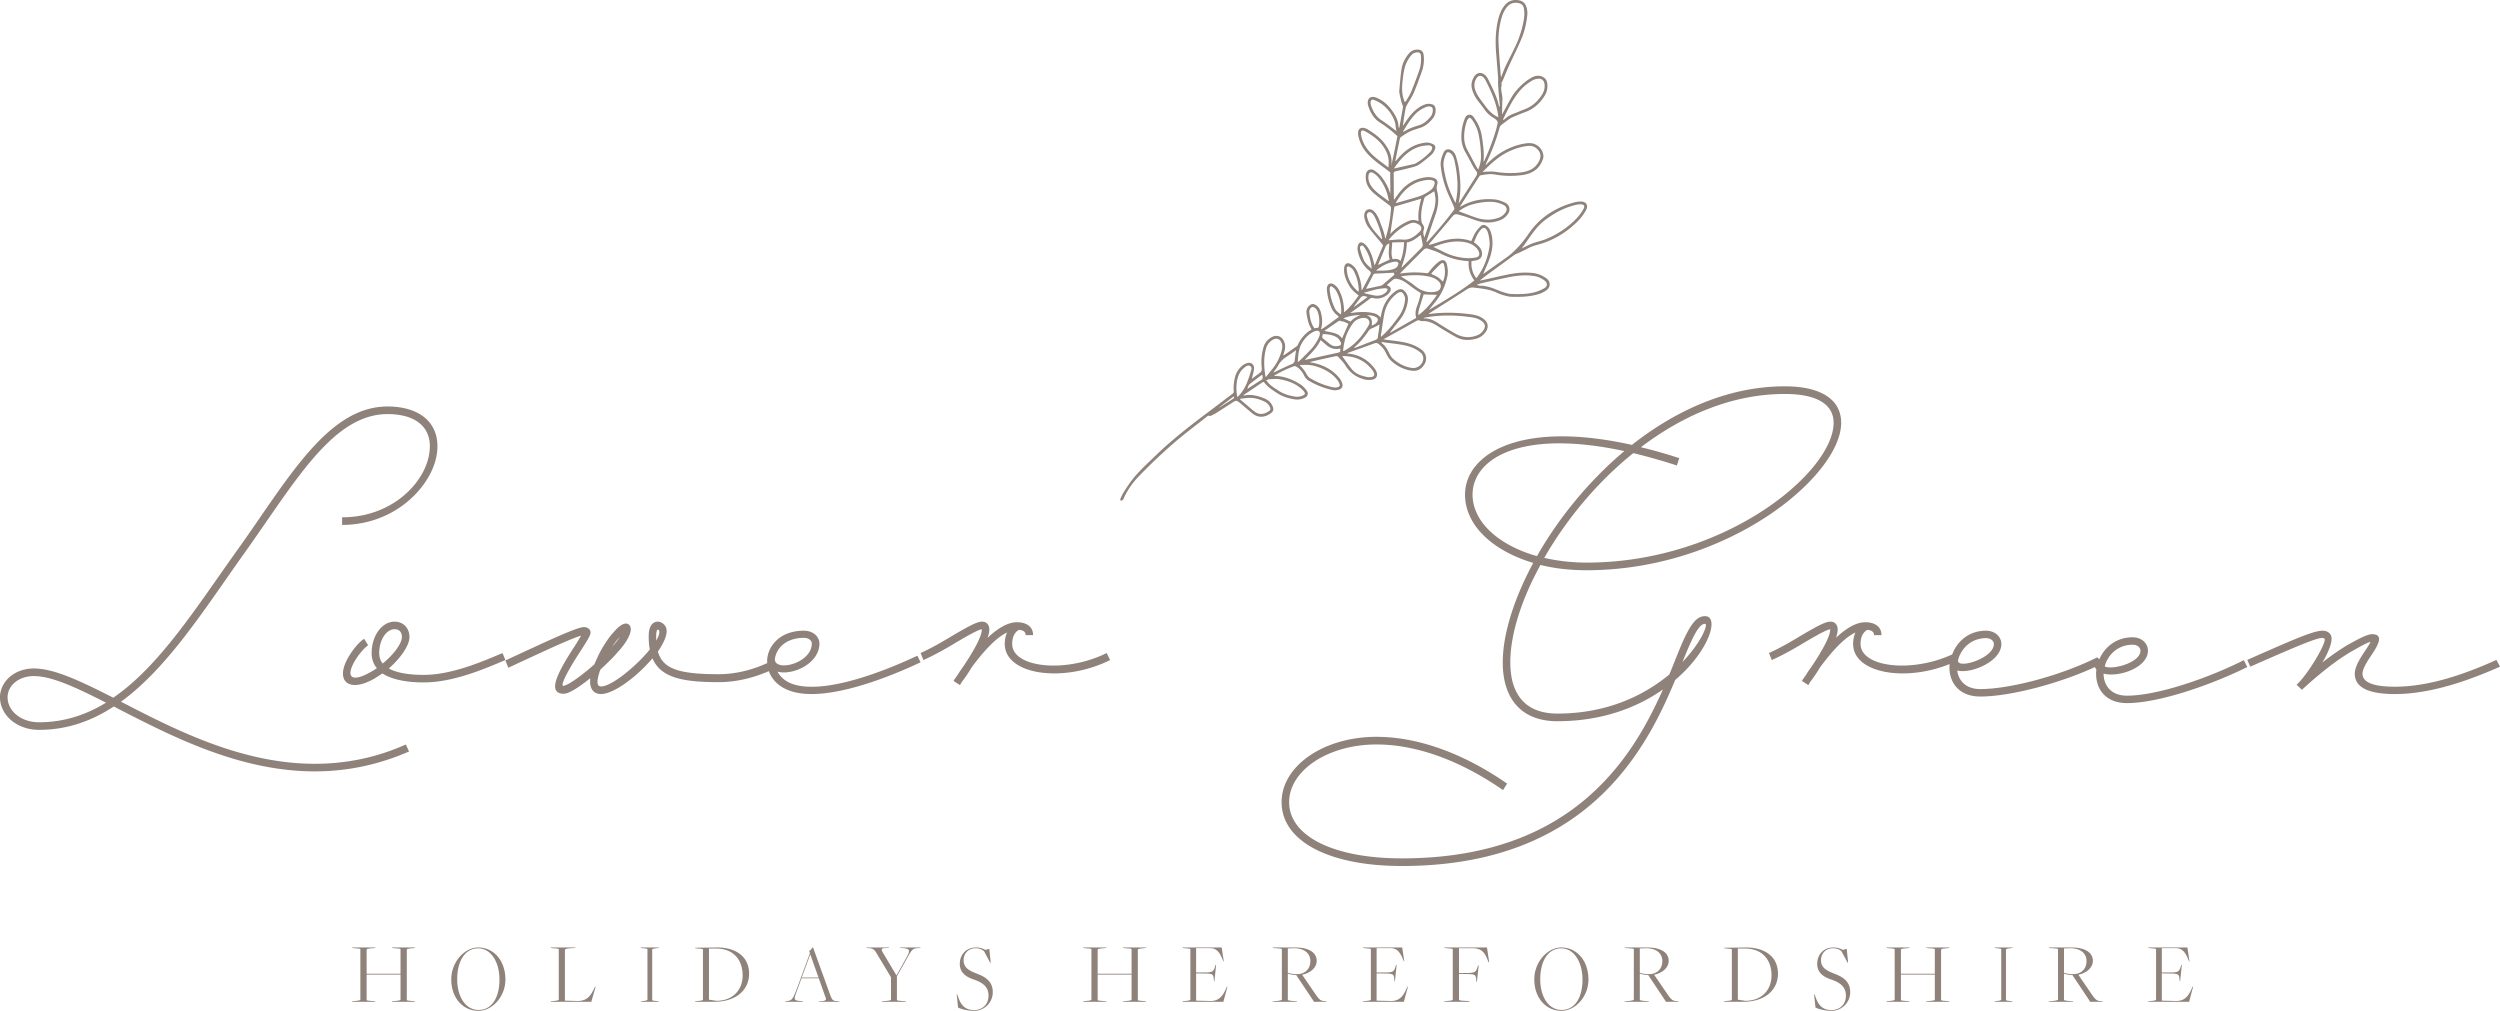 <svg viewBox="0 0 277 112" xmlns="http://www.w3.org/2000/svg"><path d="M52.972 104.98c1.737 0 3.028 1.46 3.028 3.553 0 1.911-1.476 3.467-2.981 3.467-1.737 0-3.019-1.428-3.019-3.499 0-1.911 1.477-3.52 2.972-3.52zm120 0c1.737 0 3.028 1.46 3.028 3.553 0 1.911-1.477 3.467-2.982 3.467-1.736 0-3.018-1.428-3.018-3.499 0-1.911 1.477-3.52 2.972-3.52zm30.147 0a2.1 2.1 0 011.063.27l.434-.119.158 1.526h-.07l-.669-1.258a1.364 1.364 0 00-.937-.333c-.797 0-1.33.57-1.33 1.322 0 .86.65 1.172 1.479 1.495.818.312 1.753.784 1.753 2.032a2.068 2.068 0 01-2.088 2.085c-.582 0-1.261-.14-1.754-.355l-.158-1.462h.06l.157.43c.325.882.847 1.301 1.714 1.301.956 0 1.596-.655 1.596-1.601 0-.957-.61-1.44-1.665-1.795-.729-.248-1.517-.689-1.517-1.721 0-1.043.73-1.817 1.774-1.817zm-95 0a2.1 2.1 0 011.063.27l.434-.119.158 1.526h-.07l-.67-1.258a1.36 1.36 0 00-.936-.333c-.797 0-1.33.57-1.33 1.322 0 .86.65 1.172 1.479 1.495.817.312 1.753.784 1.753 2.032a2.069 2.069 0 01-2.089 2.085c-.58 0-1.26-.14-1.753-.355l-.158-1.462h.06l.157.43c.325.882.847 1.301 1.714 1.301.956 0 1.596-.655 1.596-1.601 0-.957-.61-1.44-1.664-1.795-.73-.248-1.518-.689-1.518-1.721 0-1.043.73-1.817 1.774-1.817zm64.863.096c-1.412 0-2.322 1.331-2.322 3.435 0 1.997.975 3.393 2.368 3.393 1.43 0 2.312-1.31 2.312-3.36 0-2.029-.994-3.468-2.358-3.468zm-120 0c-1.412 0-2.322 1.331-2.322 3.435 0 1.997.975 3.393 2.368 3.393 1.43 0 2.312-1.31 2.312-3.36 0-2.029-.993-3.468-2.358-3.468zm82.381-.096l.235 1.55-.039-.01-.069-.134c-.382-.982-.765-1.329-1.421-1.329h-1.54v2.696h1.138c.735-.03.813-.155.98-.732l.049-.125.049.01-.186 1.828-.05-.01-.008-.104c-.05-.665-.09-.732-.903-.752l-1.068-.019v3.023l1.637.039c.951-.02 1.353-.607 1.715-1.464l.06-.135.058.01-.45 1.675H131l.03-.058.392-.038c.343-.029.47-.087.47-.145v-5.564c0-.068-.059-.087-.568-.125l-.285-.03-.03-.057h4.354zm-71.606 0l-.031.057-.63.04c-.366.028-.503.105-.503.163v5.632l1.447.039c1.016-.02 1.436-.597 1.834-1.473l.063-.116H66l-.482 1.675H61l.032-.058.377-.038c.367-.029.503-.087.503-.145v-5.564c0-.068-.062-.087-.608-.125l-.262-.03-.031-.057h2.746zm79.749 0c1.518 0 2.383.559 2.383 1.483 0 .77-.723 1.357-1.61 1.54l1.55 2.263c.397.558.55.645.997.664l.133.01.041.057h-1.416l-.071-.125-1.885-2.83a3.904 3.904 0 01-.937-.164v2.907c0 .068.357.106.591.126l.397.028.031.058H141l.03-.058.51-.038c.204-.02.49-.087.49-.145v-5.564c0-.068-.062-.087-.592-.125l-.397-.03-.03-.057h2.495zm-70.506 0l-.024.057-.324.04c-.283.028-.389.086-.389.144v5.564c0 .067.05.087.47.126l.235.028.025.058H71l.024-.058.324-.038c.284-.029.39-.087.39-.145v-5.564c0-.068-.05-.087-.47-.125l-.235-.03-.025-.057H73zm91.756 0l.244 1.627-.063.01-.054-.116c-.35-.924-.668-1.444-1.783-1.444h-1.444v2.754h1.019c.818-.03.881-.165 1.062-.742l.053-.105.053.009-.202 1.82-.053-.01-.01-.106c-.053-.664-.075-.732-.977-.75l-.945-.02v2.84c0 .067.064.115.616.144l.52.03.032.076H160l.032-.058.425-.038c.371-.029.51-.087.51-.145v-5.564c0-.068-.065-.087-.617-.125l-.307-.03-.032-.057h4.745zm-66.257 0l-.03.057-.374.01c-.456.01-.496.126-.233.568l1.457 2.446h.02l1.042-1.868c.516-.915.466-1.069-.364-1.146l-.273-.01-.03-.057H102l-.03.057-.172.01c-.628.039-.709.039-1.305 1.137l-1.114 1.983v2.618c0 .067.062.087.588.126l.394.028.03.058H97.7l.03-.058.507-.038c.354-.029.485-.087.485-.145v-2.474l-1.508-2.513c-.283-.471-.405-.683-.91-.712l-.274-.02-.03-.057h2.5zm-19.046 0c2.198 0 3.547 1.102 3.547 2.894 0 1.887-1.533 3.123-3.843 3.123H77l.03-.057.369-.04c.357-.027.49-.085.49-.143v-5.537c0-.068-.061-.087-.593-.125l-.255-.03-.03-.056 2.442-.029zm143.547 0l-.024.057-.324.04c-.283.028-.389.086-.389.144v5.564c0 .067.049.087.47.126l.235.028.024.058H221l.024-.058.325-.038c.282-.029.388-.087.388-.145v-5.564c0-.068-.049-.087-.47-.125l-.234-.03-.025-.057H223zm-100.407 0l-.032.057-.427.04c-.373.028-.512.086-.512.144v2.667h3.756v-2.696c0-.068-.064-.087-.619-.125l-.309-.03-.032-.057H127l-.032.057-.384.04c-.373.028-.512.086-.512.144v5.564c0 .067.064.087.619.126l.266.028.032.058h-2.582l.032-.058.427-.038c.373-.029.512-.087.512-.145v-2.772h-3.756v2.801c0 .067.064.087.619.126l.31.028.032.058H120l.032-.058.384-.038c.374-.029.513-.087.513-.145v-5.564c0-.068-.064-.087-.62-.125l-.266-.03-.032-.057h2.582zm-81 0l-.032.057-.427.04c-.373.028-.512.086-.512.144v2.667h3.757v-2.696c0-.068-.065-.087-.62-.125l-.309-.03-.032-.057H46l-.032.057-.384.04c-.373.028-.512.086-.512.144v5.564c0 .067.064.087.619.126l.267.028.032.058h-2.583l.033-.058.426-.038c.374-.029.513-.087.513-.145v-2.772h-3.757v2.801c0 .067.064.087.619.126l.31.028.032.058H39l.032-.058.384-.038c.374-.029.513-.087.513-.145v-5.564c0-.068-.064-.087-.62-.125l-.266-.03-.032-.057h2.583zm48.493 0l1.908 5.286c.2.504.268.627.709.655l.268.02.03.056H90.7l.028-.056.307-.01c.268-.019.556-.086.47-.323l-.786-2.215h-1.917c.01 0-.556 1.53-.556 1.53-.307.837-.317.932.518.998l.2.02.03.056H87l.029-.056.153-.02c.604-.076.652-.18 1.227-1.682l1.332-3.64-.086-.248c.173-.067.259-.19.355-.37h.076zm152.277 0l.235 1.55-.039-.01-.069-.134c-.382-.982-.765-1.329-1.421-1.329h-1.54v2.696h1.138c.735-.03.813-.155.98-.732l.049-.125.049.01-.186 1.828-.049-.01-.01-.104c-.049-.665-.088-.732-.902-.752l-1.069-.019v3.023l1.638.039c.951-.02 1.353-.607 1.715-1.464l.06-.135.058.01-.45 1.675H238l.03-.058.392-.038c.342-.029.47-.087.47-.145v-5.564c0-.068-.059-.087-.569-.125l-.284-.03-.03-.057h4.354zm-48.91 0c2.198 0 3.547 1.102 3.547 2.894 0 1.887-1.533 3.123-3.843 3.123H191l.03-.057.369-.04c.357-.027.49-.085.49-.143v-5.537c0-.068-.061-.087-.593-.125l-.256-.03-.03-.056 2.442-.029zm-10.947 0c1.517 0 2.384.559 2.384 1.483 0 .77-.723 1.357-1.61 1.54l1.548 2.263c.398.558.55.645.999.664l.132.01.041.057h-1.416l-.071-.125-1.885-2.83a3.9 3.9 0 01-.937-.164v2.907c0 .068.357.106.591.126l.397.028.03.058H180l.03-.058.51-.038c.204-.02.49-.087.49-.145v-5.564c0-.068-.063-.087-.592-.125l-.397-.03-.03-.057h2.495zm29.087 0l-.032.057-.427.04c-.373.028-.512.086-.512.144v2.667h3.757v-2.696c0-.068-.064-.087-.62-.125l-.309-.03-.032-.057H216l-.032.057-.384.04c-.373.028-.512.086-.512.144v5.564c0 .067.064.087.619.126l.267.028.032.058h-2.583l.032-.058.427-.038c.374-.029.513-.087.513-.145v-2.772h-3.757v2.801c0 .067.064.087.619.126l.309.028.033.058H209l.032-.058.384-.038c.374-.029.513-.087.513-.145v-5.564c0-.068-.064-.087-.62-.125l-.266-.03-.032-.057h2.582zm17.913 0c1.518 0 2.383.559 2.383 1.483 0 .77-.723 1.357-1.61 1.54l1.55 2.263c.397.558.55.645.998.664l.132.01.041.057h-1.416l-.071-.125-1.885-2.83a3.91 3.91 0 01-.938-.164v2.907c0 .068.358.106.592.126l.397.028.031.058H227l.03-.058.51-.038c.203-.02.489-.087.489-.145v-5.564c0-.068-.062-.087-.592-.125l-.397-.03-.03-.057h2.496zm-74.144 0l.236 1.55-.039-.01-.07-.134c-.381-.982-.764-1.329-1.42-1.329h-1.54v2.696h1.138c.735-.03.813-.155.98-.732l.049-.125.049.01-.186 1.828-.05-.01-.009-.104c-.049-.665-.089-.732-.902-.752l-1.07-.019v3.023l1.639.039c.951-.02 1.353-.607 1.715-1.464l.06-.135.058.01-.45 1.675H151l.03-.058.392-.038c.343-.029.47-.087.47-.145v-5.564c0-.068-.059-.087-.57-.125l-.283-.03-.03-.057h4.353zm37.938.115h-.747v5.672l.848.125c1.953-.029 2.884-1.361 2.884-2.798 0-1.725-.982-2.999-2.985-2.999zm-114 0h-.747v5.672l.85.125c1.951-.029 2.882-1.361 2.882-2.798 0-1.725-.982-2.999-2.985-2.999zm10.48.655h-.01s-.93 2.558-.94 2.558h1.86l-.91-2.558zm92.471-.683l-.56.019v2.696c.336.096.591.154.998.154.897 0 1.498-.56 1.498-1.454 0-.876-.713-1.463-1.936-1.415zm47 0l-.56.019v2.696c.336.096.59.154.998.154.897 0 1.498-.56 1.498-1.454 0-.876-.713-1.463-1.936-1.415zm-86 0l-.56.019v2.696c.336.096.591.154.998.154.897 0 1.498-.56 1.498-1.454 0-.876-.713-1.463-1.936-1.415zm54.51-62.263c3.956 0 6.24 1.434 6.24 4.043 0 5.87-12.51 16.336-28.203 16.336-1.833 0-3.57-.195-5.113-.587-2.155 3.913-3.344 7.76-3.344 10.793 0 3.686 1.8 5.675 5.209 5.675 5.627 0 9.712-2.087 12.413-4.337.45-1.077.836-2.087 1.19-2.935 1.093-2.609 1.8-3.522 2.766-3.522 1.607 0 .514 3.815-3.313 7.076-1.448 3.49-3.506 7.826-7.074 11.642-5.563 5.967-13.314 8.966-23.219 8.966-8.104 0-13.313-2.771-13.313-7.075 0-4.011 4.663-7.24 10.515-7.24 4.535 0 9.583 1.794 14.472 5.185l-.45.718c-4.76-3.294-9.616-5.055-14.022-5.055-5.402 0-9.679 2.902-9.679 6.392 0 3.75 4.888 6.228 12.477 6.228 9.68 0 17.205-2.902 22.607-8.707 3.023-3.228 4.92-6.848 6.335-10.01-2.83 1.989-6.72 3.521-11.705 3.521-3.859 0-6.046-2.347-6.046-6.522 0-3.097 1.222-7.01 3.377-11.02-4.503-1.338-7.557-4.174-7.557-7.566 0-4.402 5.917-8.315 18.49-5.51 4.888-3.848 10.71-6.49 16.947-6.49zM42.937 45.039c3.612 0 5.74 1.847 5.515 4.827-.258 3.661-4.419 8.294-10.547 8.294v-.843c5.741 0 9.483-4.114 9.709-7.515.193-2.462-1.549-3.92-4.677-3.92-6.097 0-10.29 7.613-15.87 15.42-4.386 6.156-8.482 12.7-13.675 16.457.032 0 .064.033.097.033 5.902 3.045 13.256 6.836 21.384 6.836 3.548 0 6.903-.713 10.096-2.138l.355.777c-3.355 1.457-6.806 2.203-10.451 2.203-8.321 0-15.837-3.888-21.772-6.933l-.483-.26c-2.484 1.62-5.194 2.592-8.29 2.592-2.516 0-4.45-1.717-4.322-3.822.161-1.717 1.742-2.98 3.742-2.98 2.29 0 5.29 1.457 8.805 3.239 5.193-3.564 9.29-10.14 13.837-16.49 5.548-7.775 9.934-15.777 16.547-15.777zM3.748 74.91c-1.58 0-2.807.939-2.903 2.203-.097 1.587 1.419 2.915 3.483 2.915 2.742 0 5.193-.81 7.419-2.17-3.322-1.685-6-2.948-7.999-2.948zm199.072-6.031c.508 0 .794.357.794.877 0 .26-.064.553-.191.91 1.047-.975 2.189-1.722 3.236-1.722 1.078 0 1.808.487 1.808 1.43h-.825c0-.358-.254-.553-.762-.585-.475.292-.729.812-.729 1.56 0 2.572 5.633 3.252 10.152 1.159.53-1.42 1.825-2.627 3.754-2.627.958 0 1.692.634 1.692 1.49 0 1.903-3.352 3.33-4.883 2.918.128 1.11.926 2.06 2.552 2.06 3.352 0 9.064-1.552 12.956-3.518l.224.22c.606-1.362 1.882-2.44 3.702-2.44.957 0 1.691.633 1.691 1.49 0 1.871-3.223 2.98-4.914 2.537 0 1.268.798 2.442 2.585 2.442 3.478 0 9.19-2.03 12.955-3.933l.383.762c-3.83 1.902-9.732 3.995-13.338 3.995-2.585 0-3.606-1.87-3.383-3.71-.063-.095-.128-.19-.16-.285-3.989 1.839-9.413 3.266-12.7 3.266-2.555 0-3.58-1.8-3.398-3.6-5.024 2.032-10.695.976-10.695-2.226 0-.488.096-.91.254-1.268-1.396.65-2.854 2.438-3.901 3.835a17.12 17.12 0 01-1.143 1.69l-.158.293h-.032l-.697-.455c.03-.032.158-.26.38-.552.19-.293.412-.65.698-1.04.92-1.366 2.061-3.25 2.061-4.096v-.032c-.285.032-.92.325-2.632 1.332-1.079.65-2.411 1.43-3.839 2.08l-.317-.78c1.365-.617 2.665-1.397 3.743-2.047 1.903-1.105 2.57-1.43 3.077-1.43zm55.326 1.328c.494.5-.032 1.845-.822 3.191.921-.72 1.974-1.47 2.961-2.034.757-.407 1.941-1.095 2.534-1.095 1.184 0 .888.907 0 2.221-.526.782-1.053 1.596-1.053 2.16 0 .937 1.151 1.437 3.586 1.437 3.883 0 7.93-1.47 11.253-2.971l.395.75c-3.389 1.502-7.633 3.035-11.648 3.035-2.895 0-4.442-.72-4.442-2.252 0-.814.658-1.815 1.185-2.597.394-.594.526-.844.559-.938-.296.062-.888.375-1.94.97-2.633 1.47-5.66 4.348-5.66 4.348l-.592-.563.065-.062c1.316-1.252 3.323-4.724 3.028-5.037-.296-.282-1.218 0-8.226 3.097l-.329-.751c7.206-3.19 8.39-3.691 9.146-2.91zm-184.356-.69c.255.61-.16 1.593-.893 2.677.542 1.931 2.36 2.507 6.727 2.507 1.776 0 3.578-.41 5.382-1.231a3.133 3.133 0 010-.392v-.06c.163-1.614 1.56-3.137 4.062-3.137.975 0 1.723.61 1.723 1.431 0 2.222-2.99 3.562-4.647 3.106.39.73 1.17 1.34 2.371 1.552 3.478.67 9.26-1.491 13.128-3.318l.357.73c-3.866 1.827-9.91 4.11-13.647 3.38-1.747-.332-2.773-1.29-3.167-2.397-1.864.804-3.725 1.217-5.562 1.217-3.953 0-6.408-.474-7.333-2.642-1.849 2.201-4.814 4.37-6.121 3.895-.638-.202-.86-.847-.765-1.694-1.307 1.051-2.423 1.763-2.997 1.728-1.785-.068-.701-2.27 1.339-5.387.223-.338.478-.779.638-1.05-1.02.271-3.985 1.66-8.066 3.557L56 73.175c4.623-2.134 7.906-3.693 8.703-3.693.383 0 .734.238.734.61 0 .305-.415.949-1.02 1.898-1.818 2.778-2.296 3.997-2.009 3.997.446 0 1.913-1.016 3.443-2.371l.287-.644c.223-.508.51-1.05.797-1.49.319-.509.637-.983.988-1.356.606-.711 1.244-1.253 1.722-.948.415.304.255.948-.095 1.592-.255.474-.638.982-1.117 1.49-.19.238-.382.441-.573.644-.447.44-.893.881-1.34 1.288-.382 1.05-.414 1.728-.095 1.83.956.339 3.953-2.067 5.579-4.066-.095-.407-.128-.915-.128-1.457 0-.678.16-1.22.51-1.457.48-.373 1.18-.068 1.404.474zm-30.067-.638c.967 0 1.644.709 1.644 1.708 0 .934-.967 2.32-2.288 3.48.805.452 2.094.71 3.866.71 3.061 0 6.38-1.419 8.733-2.418l.322.774c-2.353.999-5.8 2.481-9.055 2.481-2.03 0-3.576-.354-4.575-.998-.29.193-.58.387-.902.58-2.803 1.611-4.382.29-2.9-2.321.515-.902 1.192-1.708 1.772-2.095l.451.71c-.451.321-1.063 1.03-1.514 1.804-1.031 1.837-.226 2.32 1.804 1.16.226-.129.451-.257.677-.419-.387-.451-.58-1.031-.58-1.676 0-1.901 1.128-3.48 2.545-3.48zm65.097 0c.508 0 .794.357.794.877 0 .26-.064.553-.191.91 1.047-.975 2.189-1.722 3.236-1.722 1.078 0 1.808.487 1.808 1.43h-.825c0-.358-.254-.553-.762-.585-.475.292-.729.812-.729 1.56 0 2.633 5.9 3.283 10.468 1.007l.381.78c-5.234 2.6-11.674 1.626-11.674-1.787 0-.488.096-.91.254-1.268-1.396.65-2.854 2.438-3.901 3.835a17.12 17.12 0 01-1.143 1.69l-.158.293h-.032l-.697-.455c.03-.032.158-.26.38-.552.19-.293.412-.65.698-1.04.92-1.366 2.061-3.25 2.061-4.096v-.032c-.285.032-.92.325-2.632 1.332-1.079.65-2.411 1.43-3.839 2.08l-.317-.78c1.365-.617 2.665-1.397 3.743-2.047 1.903-1.105 2.57-1.43 3.077-1.43zm127.48 2.556c-1.66 0-2.776 1.142-3.096 2.41.926.412 3.958-.444 3.958-1.744 0-.38-.351-.666-.862-.666zm-147.232-.762c-1.982 0-3.087 1.157-3.217 2.405.098 1.4 4.094.396 4.094-1.766 0-.365-.357-.639-.877-.639zm130.99.033c-1.653 0-2.735 1.131-3.092 2.361l.034.069-.056.027c-.115 1.03 3.974-.215 3.974-1.792 0-.38-.35-.665-.86-.665zm-176.335-.99c-.902 0-1.707 1.16-1.707 2.643 0 .451.128.838.386 1.16 1.225-.999 2.127-2.223 2.127-2.932 0-.548-.29-.87-.806-.87zm145.196-.597c-.515 0-1.062.782-1.995 3l-.514 1.24c2.122-2.219 2.894-4.24 2.509-4.24zm-120.23 1.449l-.16.169c-.223.237-.446.542-.701.915.35-.373.637-.746.86-1.084zm4.176-.814c-.096.068-.16.305-.16.746v.474c.288-.474.415-.881.32-1.118-.032-.068-.16-.102-.16-.102zm124.896-26.102c-5.852 0-11.319 2.38-15.95 5.902 1.351.326 2.766.718 4.245 1.207l-.257.815a66.13 66.13 0 00-4.824-1.37c-4.116 3.294-7.492 7.468-9.872 11.608 1.447.327 3.023.522 4.695.522 15.371 0 27.366-10.043 27.366-15.488 0-2.054-1.865-3.196-5.403-3.196zM163.16 54.803c0 3 2.862 5.609 7.139 6.815 2.347-4.141 5.692-8.282 9.68-11.64-11.674-2.512-16.82.945-16.82 4.825zm5.136-54.77c.394.072.67.293.81.674.128.348.15.707.107 1.068-.102.873-.297 1.73-.641 2.538-.417.981-.897 1.936-1.342 2.905-.179.39-.338.79-.506 1.184-.079.185-.155.369-.234.551-.06.142-.2.266-.092.442-.183.544.093 1.069.07 1.607-.022.536-.031 1.073-.046 1.61 0 .006.008.012.024.041.14-.255.271-.5.407-.742.354-.638.664-1.303 1.143-1.863.487-.571 1.04-1.075 1.697-1.443.42-.235.868-.311 1.32-.045.23.136.358.33.407.585a1.995 1.995 0 01-.272 1.459c-.514.839-1.207 1.464-2.144 1.81-.447.166-.889.348-1.327.535a2.805 2.805 0 00-.5.28c-.284.2-.56.408-.829.626a.568.568 0 00-.19.269c-.357 1.34-.86 2.626-1.448 3.88-.03.062-.058.125-.084.19-.004.01.003.027.011.088.114-.112.207-.208.302-.3 1.097-1.055 2.38-1.766 3.882-2.058a3.76 3.76 0 01.643-.067c.75-.01 1.424.566 1.534 1.304a.86.86 0 01-.01.365c-.164.542-.45 1.015-.914 1.348-.425.307-.917.455-1.439.527a9.77 9.77 0 01-3.038-.072c-.535-.093-1.058.012-1.58.106-.042.007-.082.065-.11.108-.701 1.092-1.401 2.185-2.1 3.278-.013.02-.02.041-.05.107.097-.05.16-.083.22-.117 1.135-.631 2.362-.836 3.639-.714.382.037.766.182 1.119.343.548.248.67.821.315 1.307-.212.29-.481.508-.825.642a3.653 3.653 0 01-2.249.156c-.528-.13-1.033-.352-1.551-.52-.321-.106-.646-.2-.975-.278-.2-.047-.355.031-.497.203-.846 1.016-1.707 2.021-2.561 3.03a.296.296 0 00-.075.16c.16-.04.323-.073.48-.12.273-.084.541-.18.814-.264 1.106-.344 2.217-.452 3.337-.064.022.008.045.006.074.01.148-.312.268-.64.45-.929.164-.262.371-.508.602-.714.227-.202.449-.165.69.024.208.162.336.369.417.62.326 1.014.2 2.008-.147 2.982-.2.562-.457 1.104-.701 1.682l.463-.33c.76-.539 1.52-1.077 2.278-1.616.063-.045.122-.094.18-.144.827-.688 1.516-1.486 2.122-2.378 1.197-1.764 2.894-2.857 4.932-3.443.256-.074.529-.12.795-.127.645-.016.928.401.621.966a5.27 5.27 0 01-.841 1.145 10.013 10.013 0 01-3.613 2.39c-.48.183-.99.292-1.476.464-.28.098-.54.254-.81.383-.298.142-.589.304-.897.419-.178.066-.32.163-.468.273-.727.543-1.465 1.073-2.2 1.606-.489.357-.979.713-1.45 1.11.065-.01.13-.016.194-.03.948-.21 1.894-.429 2.845-.626.916-.19 1.843-.288 2.78-.187a3.12 3.12 0 011.59.63c.41.31.474.923-.059 1.307-.36.258-.774.406-1.206.507-.886.209-1.789.229-2.69.196-.28-.01-.56-.096-.833-.173a4.36 4.36 0 01-.715-.265c-.823-.399-1.714-.477-2.602-.581-.273-.033-.492.035-.73.19-1.323.86-2.66 1.697-3.993 2.541-.084.053-.169.105-.247.199.076-.007.152-.011.227-.021 1.548-.197 3.093-.143 4.633.084.488.072.939.24 1.32.566.383.328.46.807.2 1.244a1.846 1.846 0 01-1.148.868c-.739.197-1.48.2-2.162-.166a33.8 33.8 0 01-2.103-1.25c-.52-.328-1.05-.581-1.683-.537-.069.005-.152.005-.205-.028-.225-.142-.395-.02-.585.086-1.134.638-2.273 1.267-3.41 1.898l-.119.065c.123.017.196.028.269.037.58.077 1.164.136 1.741.235.82.14 1.603.387 2.272.91a1.19 1.19 0 01.283 1.571c-.375.61-.838.819-1.544.7-.841-.14-1.564-.537-2.174-1.103-.266-.248-.44-.61-.603-.946-.176-.36-.446-.623-.736-.875a.446.446 0 00-.468-.093c-.978.354-1.958.7-2.937 1.049a.17.17 0 00-.1.08l.237.028c1.178.137 2.097.716 2.807 1.641.097.126.173.276.226.426.135.376-.062.719-.46.8a2.157 2.157 0 01-1.049-.064c-.864-.25-1.503-.766-1.975-1.53-.21-.341-.51-.63-.781-.93a.3.3 0 00-.241-.079c-.98.202-1.96.415-2.943.666l.207.039c1.239.225 2.31.752 3.118 1.738.128.157.225.35.296.54.121.323-.005.62-.334.723-.22.069-.479.104-.7.058a8.782 8.782 0 01-2.677-1.046c-.254-.15-.416-.38-.547-.64a2.18 2.18 0 00-.82-.916c-.064-.04-.166-.071-.23-.05-.775.263-1.5.632-2.25 1.06.087.013.128.025.168.026 1.028.028 1.937.417 2.788.95.247.154.455.39.64.623.275.348.165.695-.246.871a1.84 1.84 0 01-1.016.154c-.715-.108-1.393-.31-2.007-.714-.504-.33-1.01-.65-1.382-1.138-.022-.03-.057-.048-.126-.103l-2.18 1.465.019.095c.028-.017.054-.043.084-.048.775-.143 1.501.048 2.208.337.43.176.756.468.92.917.105.286.071.492-.17.68-.648.503-1.408.62-2.095.056-.434-.356-.859-.723-1.289-1.086-.04-.034-.08-.071-.122-.104-.347-.26-.404-.26-.77-.025-.62.4-1.24.803-1.865 1.198-.168.106-.352.188-.532.275-.047.023-.119.053-.15.033-.145-.089-.234.007-.327.081-1.265 1.006-2.567 1.97-3.782 3.031a62.459 62.459 0 00-3.677 3.5c-.714.734-1.332 1.572-1.743 2.533-.027.062-.058.137-.111.171-.066.043-.157.05-.237.072-.006-.077-.04-.165-.014-.228.243-.566.582-1.076.931-1.584.831-1.211 1.922-2.175 2.966-3.186 1.983-1.922 4.181-3.584 6.387-5.237.72-.54 1.434-1.09 2.154-1.63.098-.075.133-.15.12-.272-.051-.51.013-1.009.128-1.507a2.45 2.45 0 01.809-1.313 1.49 1.49 0 01.54-.292c.43-.13.795.139.774.586-.013.287-.11.57-.175.853-.02.088-.058.171-.054.29.228-.171.455-.345.684-.514.418-.312.428-.312.38-.849a5.846 5.846 0 01.203-2.097c.132-.473.416-.831.83-1.094.604-.382 1.223-.18 1.48.485.137.355.113.707.006 1.062l-.133.436c.089-.048.142-.071.19-.103.416-.29.834-.578 1.248-.872a.539.539 0 00.188-.196 3.66 3.66 0 011.513-1.7c-.016-.05-.02-.097-.044-.134-.302-.473-.388-1.014-.487-1.55-.071-.385-.002-.734.324-.997.232-.187.424-.201.678-.046.284.174.46.428.549.742.177.623.236 1.25.048 1.884-.004.012.006.029.017.077.69-.41 1.29-.922 1.956-1.38-.086-.086-.143-.157-.214-.21a1.982 1.982 0 01-.638-.86c-.245-.601-.42-1.22-.474-1.868a1.401 1.401 0 01.008-.344c.066-.382.392-.533.727-.338.258.15.454.367.595.63.374.699.53 1.452.567 2.236.003.074-.024.151-.001.236.666-.522 1.13-1.191 1.62-1.86-.403-.303-.766-.617-1.02-1.036-.31-.512-.549-1.05-.593-1.654a1.59 1.59 0 01.036-.523c.097-.359.38-.455.7-.262.363.219.615.531.765.924.22.575.404 1.16.422 1.785.001.052.01.103.021.198.057-.08.095-.125.121-.175.282-.529.557-1.061.844-1.587.09-.167.06-.268-.09-.387-.736-.588-1.153-1.37-1.322-2.282a1.281 1.281 0 01.051-.585c.09-.286.33-.375.588-.214.177.112.341.27.46.441.355.511.549 1.095.691 1.697l.072.312.083-.123a.346.346 0 00.025-.048c.27-.637.534-1.276.806-1.91.053-.122.011-.189-.066-.281-.524-.624-1.058-1.24-1.547-1.89-.187-.25-.292-.573-.387-.878a1.226 1.226 0 01-.017-.588c.096-.464.56-.632.943-.348.145.108.275.252.37.405.14.228.271.469.356.721.224.659.547 1.29.623 2.008.02-.042.046-.083.06-.128.334-1.045.51-2.118.586-3.21.013-.179-.053-.279-.19-.38-.535-.402-1.072-.801-1.59-1.226-.449-.372-.838-.807-.966-1.398a2.336 2.336 0 01-.034-.794c.067-.484.518-.702.934-.433.31.2.608.458.829.751.45.598.804 1.255.946 1.895-.004-.734-.01-1.569-.013-2.434-.856-.682-1.855-1.293-2.62-2.184a4.247 4.247 0 01-.897-1.773 1.668 1.668 0 01-.043-.48c.019-.359.277-.557.633-.489.14.027.289.073.41.148.72.45 1.415.93 1.924 1.628.465.636.79 1.319.735 2.132a.114.114 0 00.016.055l.008.018.118-.542c.04-.183.08-.366.117-.55.133-.655.261-1.31.394-1.977a13.074 13.074 0 00-1.953-1.523c-.714-.457-1.068-1.144-1.307-1.916a.543.543 0 01-.013-.068c-.106-.671.31-1.011.942-.755.863.349 1.48.986 1.96 1.758.27.432.48.894.488 1.42.001.066.025.13.073.196.02-.086.045-.17.06-.258l.36-2.04a.294.294 0 00-.003-.133c-.044-.142-.104-.279-.144-.422a11.671 11.671 0 01-.176-.715c-.039-.186-.093-.38-.078-.566.065-.794.126-1.592.244-2.38.097-.646.391-1.226.806-1.736.236-.289.544-.446.923-.455.44-.01.684.191.729.627a3.92 3.92 0 01-.169 1.685c-.287.841-.592 1.68-.938 2.5-.19.448-.484.852-.722 1.281-.071.127-.14.262-.167.402a25.993 25.993 0 00-.31 1.992c.044-.07.087-.142.133-.211.444-.677.906-1.342 1.582-1.813.254-.178.545-.324.842-.417.198-.06.442-.038.651.01.276.066.407.292.42.57.017.358-.07.696-.291.975-.378.476-.82.876-1.418 1.068-.256.082-.512.167-.766.255-.523.182-.975.486-1.416.809-.038.027-.061.088-.07.137-.168.812-.333 1.624-.495 2.437-.003.013.006.027.02.07l.288-.331c.554-.646 1.197-1.182 1.998-1.488a4.32 4.32 0 011.14-.254c.23-.02.483.075.705.166.24.098.337.341.233.578-.093.214-.21.44-.379.592-.428.385-.877.75-1.348 1.081-.226.158-.512.246-.784.319-.609.164-1.224.303-1.84.447-.155.036-.23.106-.226.28.011.906.013 1.812.019 2.718 0 .044.013.087.023.159.246-.33.462-.647.706-.94.76-.907 1.735-1.438 2.915-1.564.252-.027.525.01.77.083.362.11.505.378.393.738-.08.257-.066.493-.004.74.23.914.097 1.794-.216 2.667-.317.89-.607 1.788-.907 2.683-.03.085-.043.176-.074.311.067-.048.103-.066.129-.094a48.25 48.25 0 002.915-3.483c.1-.131.057-.247.004-.366-.195-.443-.391-.885-.592-1.325a10.55 10.55 0 01-.86-3.166c-.063-.531.088-1.055.324-1.537.19-.386.61-.453.98-.147.157.13.295.327.355.52.143.452.267.915.338 1.384.196 1.289.274 2.58-.02 3.885.036-.04.075-.079.104-.124.62-.97 1.243-1.94 1.858-2.914a.736.736 0 00.086-.303c.006-.055-.032-.122-.066-.173-.11-.166-.24-.319-.335-.491-.297-.537-.57-1.088-.876-1.62a3.373 3.373 0 01-.467-1.644 5.44 5.44 0 01.34-2.01c.094-.25.208-.502.513-.534.307-.032.47.197.618.415.422.618.705 1.294.813 2.037.13.903.263 1.807.167 2.758.039-.045.063-.061.074-.084a22.764 22.764 0 001.343-3.552c.061-.22.117-.445.154-.671a.322.322 0 00-.069-.24 1.793 1.793 0 00-.387-.322 3.193 3.193 0 01-1.012-.928c-.253-.358-.523-.703-.789-1.052a3.7 3.7 0 01-.56-1.129c-.165-.514-.069-.987.201-1.435.296-.491.838-.564 1.252-.162.124.12.228.273.305.428.475.956.968 1.906 1.199 2.96.007.035.023.07.077.102l.013-.187a.776.776 0 000-.092c-.055-.643-.123-1.284-.168-1.927-.024-.333-.01-.67-.013-1.004 0-.038 0-.076-.004-.114l-.212-2.594c-.092-1.13-.08-2.256.14-3.372.132-.667.321-1.312.74-1.87.417-.555.963-.767 1.642-.645zm-29.818 44.048c-.362-.003-.724.07-1.086.109l.004.053c.402.344.802.69 1.205 1.033.13.11.261.215.396.317.57.435 1.118.299 1.639-.064.13-.091.154-.214.095-.365-.12-.31-.336-.53-.631-.673-.512-.247-1.053-.407-1.622-.41zm-1.777-.168l-1.605 1.225.018.024c.502-.323 1.004-.645 1.504-.971.144-.094.14-.099.083-.278zm1.241-3.237c-.36.278-.627.627-.766 1.068-.228.73-.216 1.466-.09 2.236.042-.025.07-.037.09-.057.061-.058.123-.116.179-.18.667-.76.97-1.695 1.255-2.637.057-.187.114-.417-.094-.548-.205-.13-.41-.009-.574.118zm2.703 1.345c-.1.003-.2.058-.352.106l.19.241c.312.396.753.624 1.158.903.547.377 1.163.552 1.804.666.287.05.567.018.84-.083.34-.125.379-.258.148-.535a1.44 1.44 0 00-.077-.086c-.707-.713-1.606-1.04-2.563-1.212-.37-.067-.765-.013-1.148 0zm-.785-.484c-.043.01-.07.01-.085.023-.429.324-.86.645-1.282.977-.165.13-.215.329-.28.548.56-.361 1.09-.7 1.614-1.046.049-.033.083-.122.083-.186.001-.104-.031-.208-.05-.316zm4.154-1.085c.043.061.056.09.077.109.298.274.522.599.715.953.08.15.206.299.35.386a8.495 8.495 0 002.563 1.018c.157.036.34.018.498-.021.21-.05.273-.19.191-.388a1.838 1.838 0 00-.25-.436c-.598-.749-1.406-1.18-2.3-1.468-.587-.19-1.191-.209-1.844-.153zm4.697-1c.351.482.682.97 1.05 1.43.448.56 1.095.77 1.771.9.111.022.231.007.346-.002.378-.032.483-.223.31-.564a1.441 1.441 0 00-.148-.234c-.843-1.081-1.971-1.549-3.329-1.53zm-7.752-1.767a1.558 1.558 0 00-.673.903c-.297 1.029-.239 2.065-.077 3.105.002.012.018.022.06.073.233-.29.45-.566.675-.838a5.563 5.563 0 001.072-2.098c.07-.256.097-.511.011-.77-.176-.533-.597-.68-1.068-.375zm2.643 1.116c-.367.255-.678.492-1.008.699-.416.262-.76.576-.988 1.024-.134.262-.339.488-.511.73l.025.027c.061-.03.121-.064.183-.093.59-.277 1.172-.574 1.774-.82.25-.104.364-.229.386-.49.029-.343.087-.684.139-1.077zm9.471-.94c.019.103.017.12.024.133.016.026.032.055.056.072.306.216.484.523.656.845.154.29.297.614.533.827.594.538 1.289.916 2.104 1.029a1.108 1.108 0 001.214-.797.844.844 0 00-.306-.943c-.576-.458-1.255-.688-1.963-.814-.697-.123-1.404-.191-2.105-.287-.067-.01-.131-.04-.213-.064zm-7.23-1.207c-.096.02-.192.055-.281.098-.514.247-.901.632-1.215 1.1-.45.674-.505 1.45-.553 2.256l.137-.084a.436.436 0 00.061-.05c.4-.393.799-.787 1.19-1.188a5.17 5.17 0 00.92-1.343 1.41 1.41 0 00.137-.436c.035-.263-.137-.409-.396-.353zm.479 1.03c-.415.877-1.087 1.497-1.742 2.173.071.002.094.007.114.003 1.159-.255 2.317-.507 3.474-.766.35-.078.354-.096.327-.485-.656.181-1.189-.058-1.662-.492-.152-.14-.314-.266-.511-.433zm4.422-2.414c-.335.09-.633.272-.836.548a6.4 6.4 0 00-.562.946c-.327.661-.457 1.376-.536 2.128.065-.014.088-.016.108-.025.055-.025.113-.05.166-.081 1.144-.67 1.946-1.658 2.585-2.79.176-.313-.047-.72-.402-.762a1.403 1.403 0 00-.523.036zm2.104.69c-.296.152-.564.314-.852.427a.654.654 0 00-.337.249c-.447.655-.93 1.281-1.54 1.798-.03.023-.045.06-.066.092l.029.04c.774-.303 1.547-.609 2.323-.904.191-.073.274-.181.277-.39.005-.213.063-.424.09-.637.031-.233.053-.467.076-.676zm-6.278 1.052c-.035.198-.146.358.037.502.278.217.54.456.825.662.27.196.589.221.907.144.238-.058.32-.198.21-.41-.1-.192-.225-.409-.4-.516-.472-.292-1.015-.365-1.58-.382zm1.72-1.42l-1.406.963c-.048.033-.088.074-.141.12 1.508.245 1.578.408 1.963.807l.704-1.61c-.18-.08-.356-.17-.54-.238-.106-.039-.238-.017-.334-.07-.105-.055-.165-.028-.245.028zm9.77-.436c-.104.017-.205.046-.307.069l.008.052c.53-.015 1 .16 1.438.437.468.296.936.592 1.411.876.33.197.659.405 1.011.552.716.297 1.441.282 2.155-.035.295-.13.5-.356.653-.629.176-.31.108-.611-.17-.84a2.18 2.18 0 00-1.068-.46c-1.71-.264-3.42-.308-5.132-.022zm-3.325-2.594l-.018.014c-.7.56-1.156 1.28-1.327 2.152-.16.82-.263 1.65-.39 2.476-.002.02.008.044.02.11.125-.111.224-.195.318-.283.645-.602 1.166-1.306 1.681-2.015.347-.476.542-1.014.636-1.589.028-.17.054-.366 0-.522-.203-.586-.464-.703-.92-.343zm-.298-1.636c-.266.204-.515.43-.785.662.056.028.082.043.11.054.337.148.437.421.225.721a1.51 1.51 0 01-.46.439c-.425.244-.888.354-1.38.225-.158-.042-.274-.005-.4.095-.294.235-.602.455-.907.677-.396.288-.796.572-1.196.859.017.016.023.027.027.026l.183-.024c.72-.102 1.443-.138 2.164 0 .359.068.704.177.943.546.05-.228.085-.407.129-.586.227-.953.714-1.741 1.503-2.335.114-.086.25-.152.384-.204.22-.085.418-.042.598.121.341.31.47.69.411 1.142-.108.82-.439 1.544-.956 2.188-.343.43-.68.863-1.02 1.295l.023.039 2.883-1.643c-.136-.447-.067-.857.081-1.262.087-.237.17-.478.24-.721.073-.257.13-.519.189-.763-.27-.176-.517-.328-.754-.496-.27-.19-.53-.396-.797-.592-.346-.256-.723-.443-1.153-.5-.093-.014-.218-.015-.285.037zm-9.34 3.443a.537.537 0 00-.027.204c.07.633.183 1.253.558 1.8.093-.015.185-.046.274-.04.163.01.218-.077.237-.216a3.24 3.24 0 00-.148-1.604.997.997 0 00-.195-.308c-.272-.302-.58-.228-.7.164zm6.336.547c.555.203.63.638.555 1.156.249-.085.444-.2.582-.394.164-.232.122-.419-.128-.551-.312-.166-.652-.207-1.009-.211zm-2.593.35l.794.368a2.69 2.69 0 011.102-.717c-.655-.027-1.274.124-1.896.349zm8.903-2.644c-.167.53-.346 1.076-.508 1.626-.057.193-.07.399-.103.599.028.008.056.017.083.027.816-.612 1.446-1.387 2.004-2.207l-1.476-.045zm-10.41-.691a.806.806 0 00-.003.16c.062.726.25 1.417.572 2.071.142.291.392.479.644.667.019-.025.033-.036.035-.05a.626.626 0 00.02-.112c.035-.877-.137-1.71-.573-2.474-.091-.16-.248-.292-.398-.406-.158-.121-.271-.057-.298.144zm10.382-4.238c-.829.835-1.663 1.664-2.495 2.497-.03.029-.053.062-.087.102.04.008.055.016.07.014a10.144 10.144 0 012.902-.033c.062.007.158-.046.198-.1.334-.445.695-.865 1.148-1.192.406-.294.746-.168.862.315.108.45.154.914.047 1.37-.209.897-.547 1.743-1.101 2.488-.302.406-.627.794-.941 1.19 1.71-1.024 3.44-2.02 5.037-3.265-.466-.648-.692-1.352-.624-2.132-.058-.011-.087-.02-.117-.022a7.37 7.37 0 01-3.022-.845c-.433-.226-.911-.365-1.375-.527-.185-.065-.354-.01-.502.14zm-7.058 5.418l-.221.296-.417.548.036.033 1.476-1.082c-.48-.178-.622-.14-.874.205zm2.82-1.18c-.323.028-.647.06-.961.13-.456.102-.903.238-1.353.36l.011.065c.398.089.792.205 1.193.26.488.066.936-.067 1.279-.44.066-.07.08-.188.118-.284-.096-.033-.196-.1-.288-.091zm13.58-1.195c-.974.2-1.942.425-2.911.645-.168.038-.328.11-.492.167l.007.043c.134.023.268.065.403.067.597.011 1.152.19 1.697.411.278.114.557.227.844.315.263.082.535.174.807.185.894.038 1.793.036 2.663-.2.367-.1.727-.259 1.056-.45.35-.202.345-.56.033-.813a2.491 2.491 0 00-1.236-.53c-.968-.142-1.924-.035-2.871.16zm-11.112-.208c-.251.02-.5.061-.735.09.389.249.766.482 1.135.728.179.12.344.26.514.392.674.526 1.421.757 2.272.56.516-.12.678-.687.316-1.075-.313-.337-.716-.5-1.154-.59-.775-.16-1.56-.164-2.348-.105zm-6.597-1.012c-.17.062-.13.287-.116.452.053.687.326 1.29.745 1.827.148.19.34.345.51.516l.062-.043a4.715 4.715 0 00-.602-2.328.667.667 0 00-.198-.221c-.127-.087-.303-.238-.4-.203zm5.077.698c-.699.035-1.356.075-2.015.099-.135.005-.207.043-.267.161-.234.466-.479.926-.718 1.389-.024.048-.042.1-.06.143.55-.116 1.082-.227 1.614-.344a.443.443 0 00.188-.08c.45-.381.895-.767 1.34-1.15a22.451 22.451 0 01-.082-.218zm5.213-.979c-.31.274-.593.577-.883.872-.072.073-.123.165-.178.24.255.123.497.211.707.348.209.137.386.323.593.5.27-.603.274-1.222.127-1.846-.055-.232-.181-.278-.366-.114zm4.459-3.811c-.384.408-.573.916-.779 1.431.079.056.143.097.202.144.295.23.561.481.66.86.125.481-.094.863-.578.98-.178.042-.363.06-.555.09-.058.697.096 1.318.517 1.88.047-.048.09-.08.12-.122.667-.915 1.084-1.938 1.296-3.044.05-.262.098-.537.072-.799-.04-.401-.093-.816-.234-1.19-.152-.401-.426-.545-.721-.23zm-9.335 4.57l-.033.091.038.013.029-.092-.034-.011zm-.312-.987c-.038.003-.076.012-.114.02-.71.146-1.32.494-1.881.961.657-.022 1.323.05 1.96-.184.1-.036.198-.086.285-.148.157-.109.292-.412.228-.52-.112-.19-.303-.14-.478-.129zm-3.627-1.79c-.179.084-.139.33-.087.504.105.352.215.705.358 1.042.181.424.54.711.887 1.013-.066-.827-.29-1.598-.756-2.284-.094-.139-.222-.358-.402-.274zm6.603-1.18c-.507.341-.932.75-1.548.82-.001.97-.28 1.869-.597 2.76a.888.888 0 00.043.016c.713-.709 1.428-1.414 2.132-2.13.09-.09.198-.235.185-.342-.043-.369-.136-.731-.215-1.124zm-3.494.955c-.314.053-.39.284-.483.52-.228.578-.476 1.148-.715 1.722-.018.043-.025.09-.033.122l1.286-.605c-.208-.574-.067-1.17-.055-1.759zm1.635-.164l-1.311.033c-.015.65-.173 1.243.046 1.85.316-.044.625-.066.884.202a6.54 6.54 0 00.381-2.085zm3.252.533c.368.176.72.332 1.059.512a6.43 6.43 0 002.604.728c.35.023.708-.017 1.055-.072.302-.048.43-.273.341-.564a1.279 1.279 0 00-.256-.453c-.429-.483-1.01-.657-1.626-.726-1.11-.123-2.148.168-3.177.575zm16.264-4.723a3.065 3.065 0 00-.614.095c-1.207.305-2.27.89-3.26 1.632-1.127.848-1.78 2.082-2.62 3.175.056-.03.113-.064.17-.091.362-.169.714-.36 1.087-.498.424-.158.876-.243 1.299-.405a9.808 9.808 0 003.565-2.373 5.14 5.14 0 00.73-1c.208-.359.066-.552-.357-.535zM156.26 24.75c-.961.395-1.743 1.02-2.386 1.824l.023.052c.074-.01.147-.023.22-.027.422-.024.849-.096 1.264-.055.847.084 1.417-.372 1.95-.905.226-.224.187-.54-.05-.707-.307-.214-.644-.336-1.021-.182zm-4.623-1.223c-.202.117-.212.327-.165.51.073.279.167.56.301.814.332.63.85 1.12 1.311 1.65l.049-.023c-.011-.09-.016-.181-.036-.27a10.216 10.216 0 00-.78-2.18 1.408 1.408 0 00-.19-.287c-.173-.209-.356-.292-.49-.214zm7.284-2.34c-.35.216-.676.415-.998.62a.242.242 0 00-.093.124c-.266.856-.447 1.724-.328 2.627a.66.66 0 00.117.265c.129.195.23.407.14.628-.124.301-.019.567.05.88.37-1.05.732-2.058 1.074-3.074.088-.259.124-.538.157-.81.053-.43-.047-.846-.119-1.26zm-1.452.832l-2.974.874-.451 3.028c.138-.138.252-.263.378-.374a5.983 5.983 0 011.641-1.055c.334-.14.67-.169 1.01-.022.025.012.056.01.108.018-.096-.844.069-1.65.288-2.47zm7.687.344c-.755-.012-1.487.125-2.205.34-.487.147-.916.416-1.33.7.424.16.83.318 1.239.468.317.115.634.237.96.325.762.204 1.52.2 2.267-.087a1.54 1.54 0 00.677-.498c.286-.36.209-.723-.204-.92a3.326 3.326 0 00-1.404-.328zm-6.883-2.435c-.26.024-.522.058-.773.123-1.33.348-2.18 1.261-2.862 2.445.11-.022.186-.032.26-.054.715-.206 1.434-.405 2.147-.623.512-.156.986-.39 1.418-.709.231-.17.396-.382.47-.661.07-.27.014-.393-.251-.47a1.13 1.13 0 00-.41-.05zm1.951-2.873c-.191.44-.334.904-.275 1.383.115.94.349 1.855.704 2.734.174.43.388.845.583 1.267l.047-.014.05-.245c.29-1.42.144-2.825-.144-4.224-.05-.24-.12-.48-.227-.698a.879.879 0 00-.345-.343c-.183-.104-.309-.052-.393.14zm-8.603 2.45c-.04.469.125.874.407 1.238.495.64 1.196 1.04 1.82 1.54l.022-.044a.024.024 0 00.002-.013 5.343 5.343 0 00-.792-2.091c-.228-.36-.487-.69-.85-.926-.35-.226-.572-.12-.609.297zm17.748-3.339c-.645.048-1.255.226-1.85.469-1.278.52-2.268 1.423-3.258 2.428.167-.02.28-.043.394-.043.345-.002.697-.036 1.034.017.997.157 1.992.195 2.991.043.793-.12 1.44-.455 1.833-1.198.274-.516.225-.966-.198-1.375a1.176 1.176 0 00-.946-.34zm-6.56-3.12c-.086.007-.164.17-.242.268-.018.022-.023.056-.034.085a5.318 5.318 0 00-.305 1.808c.003.504.127.986.371 1.435.33.606.653 1.216.98 1.824.053.098.122.186.206.314.17-.354.31-.95.308-1.373a12.389 12.389 0 00-.283-2.605 4.2 4.2 0 00-.709-1.538c-.07-.099-.198-.224-.292-.218zm-4.62 3.058c-.35.035-.71.071-1.036.187-.929.328-1.63.968-2.23 1.727-.161.201-.31.413-.462.62l.041.024c.719-.161 1.438-.322 2.156-.486a.842.842 0 00.235-.094 7.117 7.117 0 001.6-1.272c.114-.12.219-.343.184-.483-.048-.19-.3-.241-.489-.223zm-7.397-1.245c.08.597.326 1.132.677 1.617.629.868 1.531 1.427 2.369 2.084.012-.251.042-.474.026-.693a2.771 2.771 0 00-.124-.72c-.441-1.24-1.397-2.005-2.504-2.61-.325-.177-.493-.041-.444.322zm3.413 3.311l-.036.077.073.008-.02-.046-.017-.039zm-.001-.015l-.002.009.003.006.004-.006-.005-.009zm3.834-6.311a4.323 4.323 0 00-.731.381c-.497.339-.855.814-1.195 1.298-.236.336-.44.693-.66 1.04l.056.036c.28-.142.551-.302.84-.422.297-.124.61-.213.917-.311.52-.166.899-.523 1.236-.926.178-.211.253-.472.256-.748.003-.231-.103-.365-.336-.39a.8.8 0 00-.383.042zm-6.178-.472a.88.88 0 00.037.272c.225.685.56 1.282 1.195 1.694.558.362 1.08.779 1.633 1.182-.032-.187-.08-.359-.087-.532-.015-.339-.134-.642-.275-.943a4.106 4.106 0 00-1.198-1.47c-.266-.211-.587-.365-.904-.497-.254-.108-.397.017-.4.294zm18.62-2.652c-.23.012-.48.072-.678.185a5.408 5.408 0 00-1.55 1.329c-.703.882-1.177 1.902-1.673 2.906-.02.04-.029.085-.042.128l.042.033c.078-.058.162-.11.233-.175a2.72 2.72 0 01.93-.543c.382-.139.753-.312 1.135-.452.86-.313 1.5-.882 1.981-1.647.23-.366.331-.757.273-1.185-.049-.358-.289-.598-.651-.579zm-6.902-.025c-.245.408-.275.829-.12 1.282.168.497.47.91.78 1.322.493.655.944 1.355 1.789 1.691-.028-.178-.05-.351-.083-.522-.24-1.248-.741-2.4-1.32-3.522a1.505 1.505 0 00-.227-.344c-.282-.298-.61-.256-.82.093zm-6.792-2.85a.788.788 0 00-.368.222 3.41 3.41 0 00-.405.555c-.39.642-.49 1.366-.579 2.092-.107.88-.166 1.758.225 2.617.067-.082.145-.159.198-.25l.272-.456c.09-.153.173-.308.238-.47.322-.797.621-1.603.905-2.414.16-.46.191-.945.18-1.433-.01-.458-.189-.582-.666-.463zM166.945.81a3.287 3.287 0 00-.56 1.127 8.884 8.884 0 00-.343 2.89c.05 1.133.15 2.264.229 3.396.007.099.022.196.033.294l.032.004c.157-.39.294-.79.473-1.168.35-.734.733-1.452 1.082-2.186.475-.997.802-2.044.972-3.132a3.488 3.488 0 00-.007-1.05c-.067-.44-.314-.625-.758-.669a1.23 1.23 0 00-1.154.494z" fill="#8E827B" fill-rule="evenodd"/></svg>